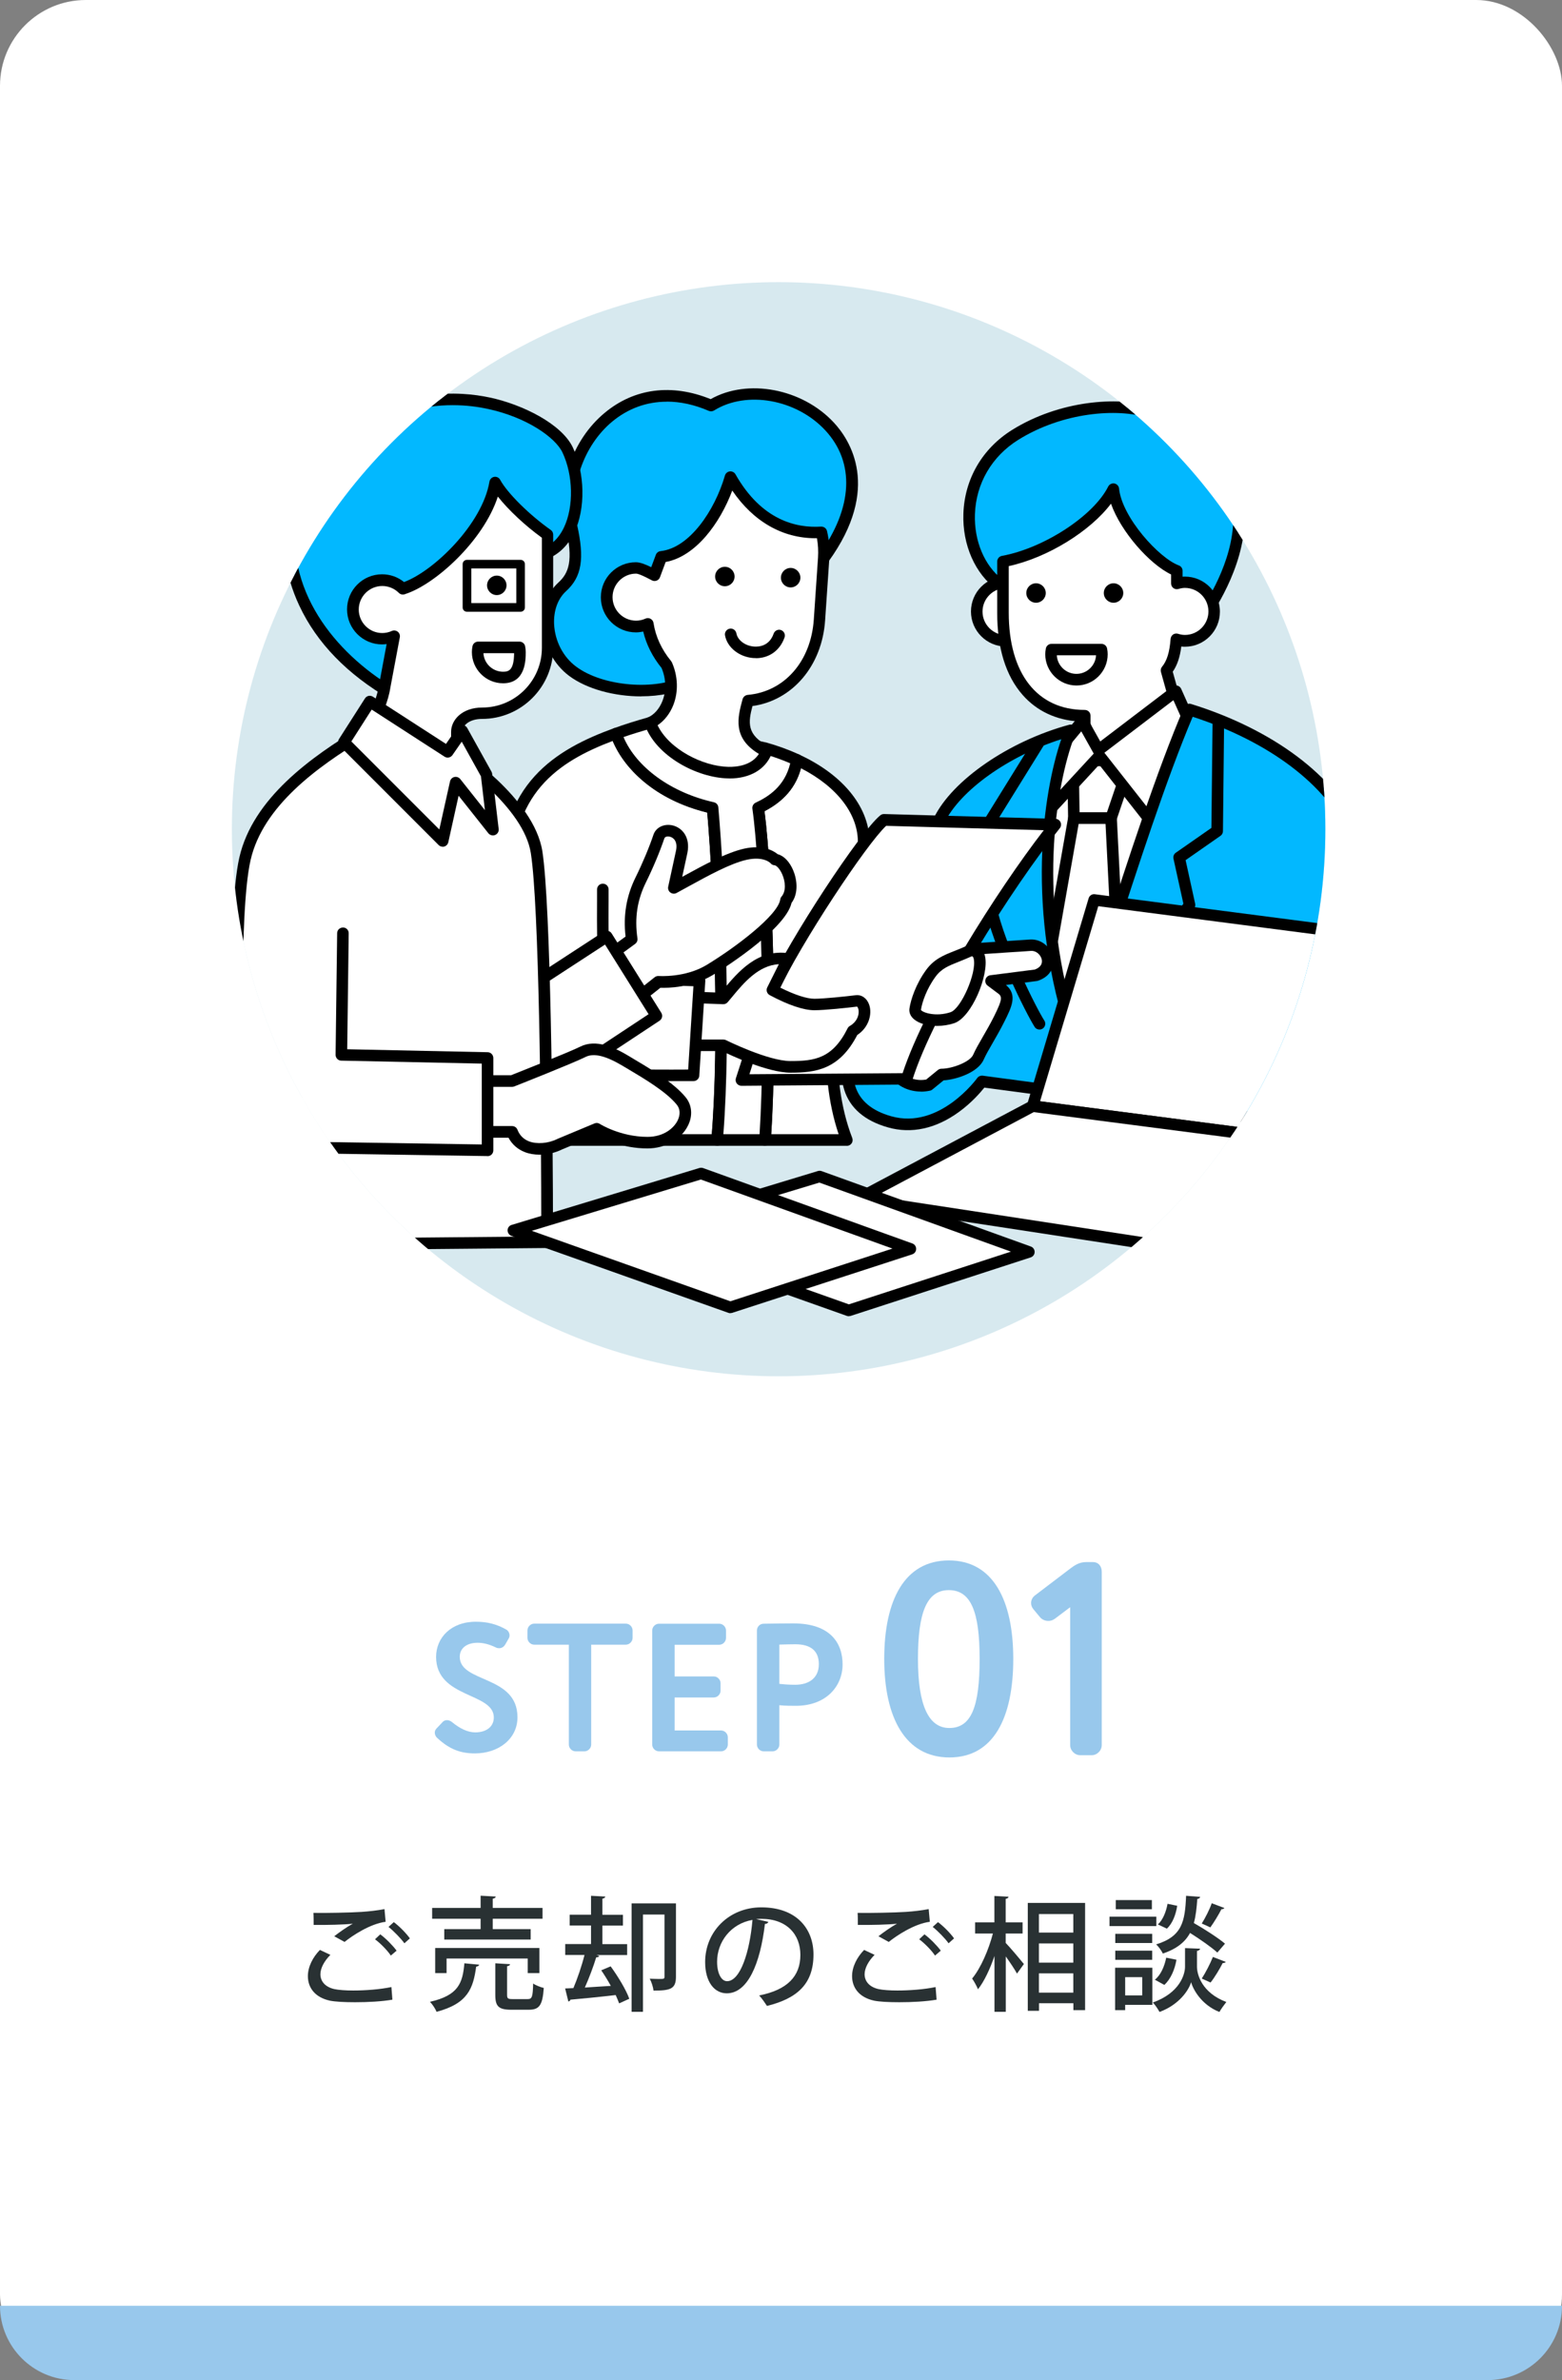 <?xml version="1.0" encoding="UTF-8"?><svg id="_レイヤー_2" xmlns="http://www.w3.org/2000/svg" xmlns:xlink="http://www.w3.org/1999/xlink" viewBox="0 0 189.44 288.49"><rect x="0" y="0" width="189.44" height="288.49" fill="#808080" stroke="none"/><defs><style>.cls-1{fill:#98c8ec;}.cls-2{fill:#293133;}.cls-3{fill:#02b8ff;}.cls-4{fill:#fff;}.cls-5{fill:#d7e9ef;}.cls-6{clip-path:url(#clippath);}</style><clipPath id="clippath"><circle class="cls-5" cx="94.43" cy="100.51" r="66.31"/></clipPath></defs><g id="_レイヤー_1-2"><rect class="cls-4" width="189.44" height="288.49" rx="10.41" ry="10.41"/><path class="cls-1" d="M189.44,279.48h0c0,4.98-4.04,9.01-9.01,9.01H9.01c-4.98,0-9.01-4.04-9.01-9.01h0"/><path class="cls-2" d="M47.58,242.38c-1.25.22-2.97.31-4.51.31-1.29,0-2.43-.06-3.06-.19-1.88-.41-2.67-1.64-2.67-2.97,0-1.15.61-2.31,1.46-3.18l1.27.6c-.76.76-1.21,1.62-1.21,2.35,0,.81.53,1.54,1.7,1.8.52.11,1.35.17,2.28.17,1.47,0,3.24-.13,4.63-.42l.12,1.53ZM40.53,234.7c.63-.5,1.58-1.16,2.26-1.53h0c-.93.12-3.3.17-4.75.15,0-.38,0-1.11-.03-1.46,1.42.03,4.51-.03,5.86-.12.89-.06,1.89-.17,2.76-.34l.14,1.54c-1.88.24-4.04,1.68-4.98,2.44l-1.26-.69ZM47.4,237.04c-.38-.6-1.3-1.53-1.92-1.98l.64-.6c.69.51,1.53,1.37,1.98,1.98l-.71.6ZM49.04,235.54c-.39-.55-1.28-1.47-1.92-1.98l.64-.58c.71.53,1.52,1.37,1.95,1.97l-.67.6Z"/><path class="cls-2" d="M58.11,238.14c-.01.12-.15.21-.36.24-.36,2.61-1,4.47-4.8,5.47-.15-.36-.51-.93-.81-1.21,3.45-.78,3.97-2.26,4.18-4.67l1.79.17ZM58.29,233.83v-1.26h-5.88v-1.31h5.88v-1.48l1.83.1c-.01.14-.1.21-.36.26v1.12h6.04v1.31h-6.04v1.26h4.6v1.26h-10.48v-1.26h4.41ZM65.42,239.16h-1.42v-1.77h-9.84v1.77h-1.38v-3.04h12.64v3.04ZM61.5,241.8c0,.45.11.51.69.51h1.8c.53,0,.63-.24.67-1.89.3.22.9.45,1.29.54-.15,2.11-.54,2.64-1.83,2.64h-2.11c-1.54,0-1.94-.41-1.94-1.79v-3.84l1.79.11c-.01.12-.11.21-.36.24v3.48Z"/><path class="cls-2" d="M72.69,237.07c-.04.12-.2.18-.38.18-.33,1.08-.87,2.52-1.38,3.66.99-.06,2.07-.14,3.15-.2-.36-.66-.77-1.32-1.16-1.89l1.14-.48c.88,1.21,1.88,2.85,2.26,3.93l-1.23.56c-.11-.3-.25-.63-.42-1.01-2.04.24-4.12.44-5.49.56-.03.13-.13.21-.25.22l-.39-1.58,1-.04c.48-1.12,1.02-2.71,1.35-4.02h-2.34v-1.32h3.13v-2.25h-2.59v-1.31h2.59v-2.29l1.73.09c-.02.14-.12.21-.35.26v1.95h2.49v1.31h-2.49v2.25h3v1.32h-3.7l.31.11ZM81.98,230.7v8.91c0,1.5-.72,1.67-2.72,1.67-.04-.41-.25-1.06-.46-1.44.41.01.79.03,1.08.03.63,0,.71,0,.71-.27v-7.54h-2.61v11.79h-1.38v-13.14h5.38Z"/><path class="cls-2" d="M93.18,232.96c-.04.13-.2.24-.41.24-.58,4.92-2.12,8.41-4.63,8.41-1.46,0-2.62-1.33-2.62-3.79,0-3.72,2.92-6.63,6.81-6.63,4.3,0,6.33,2.62,6.33,5.71,0,3.55-1.94,5.32-5.64,6.24-.23-.34-.57-.87-.95-1.27,3.43-.68,5-2.33,5-4.92,0-2.45-1.62-4.37-4.75-4.37-.21,0-.41.01-.62.03l1.49.34ZM91.26,232.71c-2.64.46-4.29,2.68-4.29,5.07,0,1.43.52,2.36,1.21,2.36,1.62,0,2.76-3.62,3.08-7.42Z"/><path class="cls-2" d="M113.58,242.38c-1.25.22-2.97.31-4.51.31-1.29,0-2.43-.06-3.06-.19-1.88-.41-2.67-1.64-2.67-2.97,0-1.15.61-2.31,1.46-3.18l1.27.6c-.76.76-1.21,1.62-1.21,2.35,0,.81.53,1.54,1.7,1.8.52.11,1.35.17,2.28.17,1.47,0,3.24-.13,4.63-.42l.12,1.53ZM106.53,234.7c.63-.5,1.58-1.16,2.26-1.53h0c-.93.12-3.3.17-4.75.15,0-.38,0-1.11-.03-1.46,1.42.03,4.51-.03,5.86-.12.89-.06,1.89-.17,2.76-.34l.14,1.54c-1.88.24-4.04,1.68-4.98,2.44l-1.26-.69ZM113.4,237.04c-.38-.6-1.3-1.53-1.92-1.98l.64-.6c.69.51,1.53,1.37,1.98,1.98l-.71.6ZM115.04,235.54c-.39-.55-1.28-1.47-1.92-1.98l.64-.58c.71.53,1.52,1.37,1.95,1.97l-.67.6Z"/><path class="cls-2" d="M121.97,234.34v1.16c.54.55,1.89,2.16,2.21,2.56l-.84,1.16c-.27-.51-.84-1.35-1.36-2.08v6.71h-1.37v-6.76c-.55,1.59-1.25,3.09-2,4.03-.15-.39-.48-.97-.71-1.3,1.04-1.25,2.01-3.5,2.52-5.46h-2.16v-1.35h2.34v-3.2l1.71.09c-.01.14-.11.21-.34.26v2.85h2.05v1.35h-2.05ZM124.64,230.65h6.96v13h-1.42v-.84h-4.17v.92h-1.36v-13.08ZM130.17,232h-4.17v2.25h4.17v-2.25ZM126,235.56v2.33h4.17v-2.33h-4.17ZM126,241.53h4.17v-2.34h-4.17v2.34Z"/><path class="cls-2" d="M140.24,232.32v1.14h-5.68v-1.14h5.68ZM139.76,238.51v4.5h-3.3v.64h-1.22v-5.14h4.52ZM139.74,234.4v1.11h-4.48v-1.11h4.48ZM135.26,237.55v-1.11h4.48v1.11h-4.48ZM139.7,230.31v1.11h-4.38v-1.11h4.38ZM138.53,239.65h-2.07v2.21h2.07v-2.21ZM145.55,236.19c-.01.14-.15.24-.38.29v1.91c0,.92.57,3.15,3.56,4.27-.26.33-.65.87-.84,1.21-2.14-.84-3.19-2.7-3.43-3.61-.27.93-1.41,2.71-3.83,3.61-.17-.31-.54-.87-.81-1.15,3.27-1.16,3.9-3.41,3.9-4.33v-2.26l1.83.07ZM142.68,237.55c-.2,1.16-.69,2.34-1.47,3.04l-1.15-.63c.71-.55,1.17-1.62,1.38-2.67l1.25.25ZM145.55,229.93c-.01.12-.13.21-.34.24-.08,1.09-.18,2.07-.42,2.92,1.32.75,2.94,1.8,3.78,2.5l-.93,1.08c-.72-.66-2.08-1.6-3.31-2.38-.58,1.08-1.58,1.92-3.3,2.5-.15-.33-.51-.84-.81-1.11,3.15-.97,3.5-2.76,3.63-5.89l1.71.13ZM140.43,233.26c.6-.54,1-1.54,1.17-2.5l1.17.24c-.15,1.02-.55,2.13-1.25,2.77l-1.09-.51ZM148.5,231.27c-.08.11-.21.15-.36.14-.34.66-.9,1.59-1.35,2.21-.01-.02-1.04-.47-1.04-.47.42-.67.96-1.72,1.21-2.46l1.53.58ZM148.67,237.79c-.06.1-.18.15-.38.15-.36.71-.97,1.73-1.47,2.36l-1.07-.48c.45-.69,1.04-1.83,1.35-2.62l1.56.6Z"/><path class="cls-1" d="M53.66,208.74c.18-.18.35-.24.55-.24.22,0,.44.09.62.24.99.82,1.94,1.24,2.81,1.24,1.28,0,2.25-.64,2.25-1.81,0-3.05-7-2.3-7-7.34,0-2.32,1.81-4.26,4.82-4.26,1.41,0,2.52.29,3.69.95.24.13.4.42.4.71,0,.13-.04.27-.11.38l-.42.73c-.18.29-.44.44-.73.44-.13,0-.27-.02-.4-.09-.82-.4-1.55-.57-2.21-.57-1.35,0-2.17.68-2.17,1.7,0,3.2,7,2.19,7,7.33,0,2.61-2.28,4.38-5.17,4.38-1.68,0-3.05-.46-4.57-1.88-.18-.16-.29-.4-.29-.64,0-.18.07-.35.2-.49l.73-.77Z"/><path class="cls-1" d="M69.81,212.28c-.44,0-.82-.38-.82-.82v-12.11h-4.2c-.44,0-.82-.38-.82-.82v-.91c0-.44.38-.82.82-.82h11.11c.44,0,.82.38.82.82v.91c0,.44-.38.82-.82.82h-4.2v12.11c0,.44-.38.82-.82.82h-1.08Z"/><path class="cls-1" d="M88.27,211.46c0,.44-.38.82-.82.82h-7.53c-.44,0-.82-.38-.82-.82v-13.83c0-.44.38-.82.82-.82h7.31c.44,0,.82.38.82.82v.91c0,.44-.38.82-.82.82h-5.41v3.84h4.75c.44,0,.82.38.82.82v.91c0,.44-.38.82-.82.82h-4.75v4h5.63c.44,0,.82.38.82.82v.91Z"/><path class="cls-1" d="M102.19,201.74c0,2.63-1.97,5.02-5.66,5.02-.46,0-1.35,0-2.01-.07v4.77c0,.44-.38.82-.82.82h-1.08c-.44,0-.82-.38-.82-.82v-13.83c0-.44.35-.82.82-.82,1.1-.02,2.74-.04,3.58-.04,4.55,0,5.99,2.43,5.99,4.97ZM94.52,204.1c.64.07,1.3.11,1.92.11,1.61,0,2.87-.77,2.87-2.5,0-1.61-.99-2.41-2.85-2.41-.55,0-1.22.02-1.94.04v4.75Z"/><path class="cls-1" d="M115.08,189.14c5.34,0,7.81,4.8,7.81,11.94s-2.4,11.94-7.74,11.94-7.91-4.8-7.91-11.94,2.47-11.94,7.84-11.94ZM115.14,209.45c2.67,0,3.67-2.6,3.67-8.37s-1.07-8.34-3.74-8.34-3.74,2.7-3.74,8.34,1.3,8.37,3.8,8.37Z"/><path class="cls-1" d="M127.88,196.24c-.23.17-.5.23-.73.23-.37,0-.73-.13-1-.43l-.83-1c-.17-.2-.27-.47-.27-.73,0-.37.17-.7.47-.93l4.3-3.27c.53-.4,1.1-.77,1.9-.77h.83c.67,0,1.07.5,1.07,1.17v21.01c0,.67-.57,1.23-1.23,1.23h-1.37c-.67,0-1.23-.57-1.23-1.23v-16.71l-1.9,1.43Z"/><circle class="cls-5" cx="94.43" cy="100.51" r="66.31"/><g class="cls-6"><polygon class="cls-4" points="127.61 89.8 134.75 86.58 146.08 87.56 131.67 127.86 127.61 127.86 124.11 98.89 127.61 89.8"/><polygon class="cls-4" points="134.75 99.17 130.24 99.17 130.13 92.18 137.13 92.18 134.75 99.17"/><path d="M134.75,99.87h-4.51c-.38,0-.69-.31-.7-.69l-.11-7c0-.19.07-.37.2-.5.13-.13.31-.21.5-.21h7c.23,0,.44.11.57.29.13.18.17.42.09.63l-2.38,7c-.1.28-.36.47-.66.47ZM130.93,98.47h3.32l1.9-5.6h-5.31l.09,5.6Z"/><polygon class="cls-4" points="134.75 99.17 130.24 99.17 125.23 127.58 136.29 129.68 134.75 99.17"/><path d="M136.29,130.38s-.09,0-.13-.01l-11.06-2.1c-.38-.07-.63-.43-.56-.81l5.01-28.41c.06-.33.35-.58.69-.58h4.51c.37,0,.68.29.7.66l1.54,30.51c.01.21-.08.42-.24.56-.13.11-.29.17-.46.17ZM126.04,127.03l9.5,1.8-1.46-28.96h-3.26l-4.79,27.15Z"/><path class="cls-3" d="M121.31,70.9c-5.04-3.64-5.6-13.58,1.82-18.19,7.42-4.62,18.05-4.34,19.87,0,4.62.56,11.34,7.98,4.06,20.29l-25.75-2.1Z"/><path d="M147.06,73.7s-.04,0-.06,0l-25.75-2.1c-.13-.01-.25-.06-.35-.13-2.63-1.9-4.19-5.42-4.06-9.2.14-4.21,2.3-7.91,5.91-10.16,5.72-3.56,12.83-4.11,16.9-2.82,1.84.59,3.15,1.54,3.81,2.77,2.49.46,4.92,2.47,6.27,5.21,2.93,5.95-.05,12.62-2.08,16.07-.13.21-.36.34-.6.34ZM121.57,70.22l25.11,2.05c1.88-3.29,4.36-9.21,1.81-14.36-1.39-2.81-3.8-4.29-5.57-4.5-.25-.03-.46-.19-.56-.42-.54-1.29-2-1.99-3.12-2.35-3.76-1.2-10.38-.67-15.74,2.67-3.21,2-5.13,5.29-5.26,9.02-.11,3.24,1.16,6.24,3.32,7.9Z"/><circle class="cls-4" cx="122.01" cy="74.12" r="3.55" transform="translate(11.19 164.12) rotate(-70.36)"/><path d="M122.01,78.37c-2.34,0-4.25-1.9-4.25-4.25s1.9-4.25,4.25-4.25,4.25,1.9,4.25,4.25-1.9,4.25-4.25,4.25ZM122.01,71.28c-1.57,0-2.85,1.28-2.85,2.85s1.28,2.85,2.85,2.85,2.85-1.28,2.85-2.85-1.28-2.85-2.85-2.85Z"/><path class="cls-4" d="M143.71,70.58c-.34,0-.67.06-.98.15v-1.55c-2.75-1.01-7.32-6.24-7.7-9.89-1.93,3.86-8.25,7.84-13.39,8.78v6.2c0,8.68,4.46,12.5,9.92,12.5v1.07l1.65,4.2,9.24-7.28-.98-3.5c.79-.96,1.08-2.28,1.19-3.77.33.1.68.18,1.05.18,1.96,0,3.55-1.59,3.55-3.55s-1.59-3.55-3.55-3.55Z"/><path d="M133.21,92.74c-.06,0-.12,0-.18-.02-.21-.06-.39-.21-.47-.42l-1.65-4.2c-.03-.08-.05-.17-.05-.26v-.39c-2.76-.16-5.11-1.26-6.83-3.21-2.05-2.33-3.09-5.68-3.09-9.97v-6.2c0-.34.24-.63.57-.69,5.09-.93,11.11-4.85,12.89-8.4.14-.28.45-.43.75-.38.31.06.54.31.57.62.36,3.5,4.85,8.43,7.24,9.31.28.1.46.36.46.66v.71c.09,0,.19-.01.28-.01,2.34,0,4.25,1.9,4.25,4.25s-1.9,4.25-4.25,4.25c-.14,0-.28,0-.43-.03-.17,1.31-.5,2.28-1.04,3.06l.89,3.17c.08.27-.02.56-.24.74l-9.24,7.28c-.12.1-.28.15-.43.15ZM132.26,87.71l1.26,3.2,8.13-6.41-.85-3.05c-.06-.22-.01-.46.13-.63.6-.73.92-1.77,1.04-3.38.02-.21.13-.41.3-.53.18-.12.4-.15.6-.09.32.1.58.14.84.14,1.57,0,2.85-1.28,2.85-2.85s-1.28-2.85-2.85-2.85c-.24,0-.49.04-.79.13-.21.06-.44.02-.61-.11-.18-.13-.28-.34-.28-.56v-1.09c-2.61-1.25-6.09-5.17-7.29-8.58-2.51,3.33-7.67,6.54-12.4,7.57v5.63c0,7.39,3.45,11.8,9.22,11.8.39,0,.7.31.7.7v.94Z"/><path d="M133.87,71.88c0,.65.53,1.18,1.18,1.18s1.18-.53,1.18-1.18-.53-1.18-1.18-1.18-1.18.53-1.18,1.18Z"/><path d="M124.47,71.88c0,.65.53,1.18,1.18,1.18s1.18-.53,1.18-1.18-.53-1.18-1.18-1.18-1.18.53-1.18,1.18Z"/><path class="cls-4" d="M127.53,78.74c-.03.19-.06.38-.06.57,0,1.7,1.38,3.08,3.08,3.08s3.08-1.38,3.08-3.08c0-.2-.02-.39-.06-.57h-6.05Z"/><path d="M130.55,83.09c-2.08,0-3.78-1.7-3.78-3.78,0-.22.02-.45.07-.7.06-.33.35-.57.69-.57h6.05c.34,0,.63.24.69.57.05.25.07.48.07.7,0,2.08-1.7,3.78-3.78,3.78ZM128.17,79.43c.07,1.25,1.11,2.25,2.38,2.25s2.31-1,2.38-2.25h-4.75Z"/><polygon class="cls-4" points="131.25 87.42 129.15 89.94 126.63 98.89 133.35 91.62 139.51 99.45 144.96 89.1 142.59 83.78 133.21 90.92 131.25 87.42"/><path d="M139.51,100.15c-.21,0-.42-.1-.55-.27l-5.65-7.19-6.16,6.67c-.22.24-.57.29-.86.14-.28-.16-.42-.49-.33-.8l2.52-8.96c.03-.09.07-.18.14-.26l2.1-2.52c.15-.18.37-.27.6-.25.23.02.43.15.55.36l1.57,2.8,8.74-6.65c.17-.13.39-.17.6-.12.21.05.38.2.47.39l2.38,5.32c.09.2.08.42-.02.61l-5.46,10.36c-.11.21-.32.35-.56.37-.02,0-.04,0-.06,0ZM133.94,91.24l5.45,6.93,4.8-9.1-1.88-4.2-8.37,6.37ZM129.78,90.27l-1.69,6.01,4.56-4.94s-.04-.05-.05-.08l-1.46-2.61-1.35,1.62Z"/><path class="cls-3" d="M129.85,88.54c-6.72,1.82-13.72,6.3-15.95,10.92-3.93,8.11-7.7,21.83-7.7,21.83-2.52,3.08-7.02,12.24,1.68,14.69,6.44,1.82,11.2-4.9,11.2-4.9l39.89,5.32c6.72,2.66,9.72,2.26,13.86.42,5.04-2.24,4.06-13.72-.7-18.05l-7.98-17.91c-2.52-5.88-9.52-11.62-19.87-14.83-4.76,11.06-10.08,29.11-13.86,40.03-5.46-15.95-3.22-31.07-.56-37.51Z"/><path d="M166.87,138.99c-2.19,0-4.69-.57-8.09-1.91l-39.4-5.25c-.47.59-1.54,1.83-3.08,2.95-2.79,2.03-5.77,2.68-8.61,1.87-2.82-.8-4.6-2.33-5.3-4.55-1.19-3.79,1.21-8.69,3.17-11.15.41-1.48,4-14.18,7.7-21.81,2.21-4.57,9.11-9.31,16.4-11.29.26-.07.53.01.71.21.18.2.22.48.12.73-2.19,5.31-4.88,19.22-.07,35.02,1-2.96,2.09-6.33,3.23-9.86,3.13-9.65,6.67-20.59,9.96-28.23.14-.33.51-.5.85-.39,9.96,3.09,17.55,8.79,20.31,15.23l7.92,17.77c3.36,3.17,4.67,9.33,3.99,13.51-.45,2.78-1.72,4.77-3.59,5.6-2.14.95-4.02,1.53-6.22,1.53ZM119.07,130.38s.06,0,.09,0l39.89,5.32c.06,0,.11.02.17.04,6.46,2.56,9.33,2.2,13.31.43,1.42-.63,2.4-2.24,2.77-4.54.71-4.41-.89-9.83-3.66-12.35-.07-.07-.13-.14-.17-.23l-7.98-17.91c-2.55-5.95-9.57-11.25-18.84-14.26-3.19,7.55-6.63,18.14-9.66,27.52-1.41,4.35-2.74,8.46-3.92,11.87-.1.28-.36.47-.66.47h0c-.3,0-.56-.19-.66-.47-5.41-15.82-3.27-30.15-1.04-36.67-6.42,2.05-12.26,6.19-14.18,10.15-3.86,7.96-7.61,21.58-7.65,21.71-.03.09-.07.18-.13.26-1.72,2.1-4.05,6.66-3.01,9.96.55,1.74,2.01,2.96,4.34,3.62,5.88,1.66,10.39-4.57,10.44-4.63.13-.19.35-.29.57-.29Z"/><path d="M126.07,124.79c-.23,0-.46-.11-.59-.32-1.04-1.64-4.99-9.46-6.11-14.79-.03-.16-.01-.33.07-.47l2.34-4.41-2.6-4.42c-.13-.22-.13-.5,0-.72l6.16-9.94c.2-.33.63-.43.96-.23.33.2.43.64.23.96l-5.94,9.58,2.58,4.39c.12.21.13.47.02.68l-2.4,4.53c1.15,5.15,4.87,12.51,5.87,14.08.21.33.11.76-.21.97-.12.07-.25.11-.37.11Z"/><path d="M134.75,124.79c-.13,0-.27-.04-.38-.12-.32-.21-.41-.65-.2-.97l9.35-14.17-1.2-5.45c-.06-.28.05-.56.28-.72l4.32-3.01.14-12.79c0-.39.31-.7.71-.69.39,0,.7.32.69.71l-.14,13.16c0,.23-.11.44-.3.57l-4.23,2.95,1.16,5.28c.04.18,0,.38-.1.54l-9.52,14.42c-.13.2-.36.31-.58.31Z"/><path class="cls-4" d="M109.84,124.23l3.36-7.28c1.26-1.82,2.38-1.68,3.78-1.82s6.02-.42,7.98-.56,3.22,2.8.7,3.64l-5.46.7,1.12.84c1.26.84.84,1.82-.14,3.78s-1.96,3.36-2.52,4.62c-.56,1.26-3.08,2.1-4.48,2.1l-1.54,1.26c-3.08.7-5.88-2.1-4.34-5.18l1.54-2.1Z"/><path d="M111.69,132.31c-1.43,0-2.79-.62-3.65-1.72-1.01-1.29-1.15-3-.36-4.57.02-.04.04-.07.06-.1l1.5-2.04,3.33-7.21s.04-.07.06-.11c1.3-1.88,2.58-1.98,3.82-2.08.15-.01.31-.02.47-.04.95-.1,3.33-.25,5.42-.39,1.01-.07,1.93-.13,2.57-.17,1.46-.1,2.58,1.03,2.81,2.18.19.95-.18,2.26-1.84,2.82-.04.01-.09.02-.13.03l-3.75.48c1.44,1.19.68,2.71-.2,4.46-.49.98-.98,1.82-1.41,2.57-.44.76-.82,1.42-1.09,2.02-.7,1.58-3.35,2.42-4.86,2.51l-1.36,1.11c-.08.07-.18.12-.29.14-.37.08-.74.12-1.1.12ZM108.9,126.69c-.52,1.08-.43,2.18.24,3.03.72.92,1.96,1.35,3.19,1.13l1.41-1.15c.12-.1.28-.16.44-.16,1.32,0,3.46-.83,3.84-1.68.3-.68.7-1.36,1.16-2.16.42-.73.9-1.55,1.37-2.49,1.07-2.15,1.03-2.45.38-2.88-.01,0-.02-.01-.03-.02l-1.12-.84c-.23-.17-.33-.46-.26-.74.07-.28.3-.48.59-.52l5.39-.69c.65-.24.95-.66.85-1.2-.11-.55-.65-1.11-1.34-1.06-.64.05-1.57.11-2.58.17-2.08.14-4.45.29-5.38.38-.17.02-.33.03-.49.04-1.1.09-1.84.14-2.74,1.43l-3.33,7.22s-.04.08-.07.12l-1.5,2.05ZM109.84,124.23h0,0Z"/><polygon class="cls-4" points="161.85 138.82 125.24 134.07 132.7 109.07 169.31 113.82 161.85 138.82"/><path d="M161.85,139.52s-.06,0-.09,0l-36.61-4.75c-.2-.03-.39-.14-.5-.31-.11-.17-.14-.38-.08-.58l7.46-25c.1-.33.42-.54.76-.49l36.61,4.75c.2.03.39.14.5.31.11.17.14.38.08.58l-7.46,25c-.09.3-.36.5-.67.5ZM126.14,133.48l35.21,4.57,7.06-23.64-35.21-4.57-7.06,23.64Z"/><polygon class="cls-4" points="125.24 134.07 161.85 138.82 146.08 151.8 103.96 145.36 125.24 134.07"/><path d="M146.08,152.5s-.07,0-.11,0l-42.13-6.44c-.3-.05-.53-.28-.58-.57-.05-.3.1-.59.36-.74l21.28-11.29c.13-.07.27-.09.42-.08l36.61,4.75c.28.04.51.23.58.5s-.01.56-.23.73l-15.77,12.98c-.13.1-.28.16-.44.16ZM106.15,144.99l39.73,6.07,14.28-11.75-34.79-4.51-19.21,10.19Z"/><path class="cls-4" d="M165.12,128.28l-4.9.98c-1.68.56-1.96,1.96-1.68,3.22-1.54.56-1.68,1.68-1.4,2.94.28,1.26,3.36,2.1,5.32,3.5,1.96,1.4,4.34-.28,5.32-.7.98-.42,3.22-1.82,3.92-4.34.7-2.52,0-5.46-1.4-6.58-1.4-1.12-4.2-1.54-4.2-1.54l-.98,2.52Z"/><path d="M164.18,140.17c-.7,0-1.43-.18-2.13-.68-.7-.5-1.57-.93-2.42-1.35-1.57-.78-2.93-1.46-3.18-2.56-.37-1.67.07-2.85,1.31-3.51-.17-1.66.64-2.93,2.23-3.46.03,0,.06-.02.08-.02l4.52-.9.84-2.16c.12-.3.43-.49.76-.44.12.02,3,.46,4.53,1.68,1.65,1.32,2.39,4.6,1.64,7.31-.9,3.25-3.97,4.65-4.32,4.79-.14.06-.32.15-.52.26-.79.41-2.03,1.05-3.36,1.05ZM160.4,129.94c-1.05.37-1.45,1.17-1.18,2.39.08.34-.11.69-.44.81-.98.36-1.23.91-.96,2.13.1.45,1.45,1.12,2.43,1.61.89.44,1.82.9,2.61,1.47,1.3.93,2.94.08,4.03-.48.23-.12.43-.22.61-.3,1.03-.44,2.93-1.76,3.52-3.88.66-2.37-.08-4.98-1.16-5.84-.83-.67-2.38-1.1-3.32-1.29l-.77,1.98c-.09.22-.28.39-.52.43l-4.85.97ZM165.12,128.28h0,0Z"/><path class="cls-4" d="M104.45,119.58c0-4.65.15-12.79.29-17.29.12-3.71-2.53-7.62-8.1-10.18-.55,3.32-2.68,4.88-4.69,5.82,1.08,7.59,1.65,28.7.83,40.26h9.93c-1.6-4.07-1.89-8.72-1.74-10.32,0,0,3.49-3.63,3.49-8.28Z"/><path d="M102.71,138.88h-9.93c-.19,0-.38-.08-.51-.22-.13-.14-.2-.33-.19-.53.82-11.57.22-32.75-.82-40.11-.04-.3.12-.6.4-.73,1.59-.74,3.77-2.1,4.3-5.3.04-.22.17-.4.36-.5.19-.1.42-.11.62-.02,5.46,2.51,8.64,6.57,8.51,10.84-.14,4.25-.29,12.39-.29,17.27,0,4.31-2.77,7.74-3.51,8.58-.09,1.65.21,5.93,1.71,9.77.08.22.06.46-.07.65-.13.19-.35.31-.58.31ZM93.53,137.48h8.18c-1.36-4.01-1.57-8.25-1.44-9.68.01-.16.08-.31.19-.42.03-.03,3.29-3.5,3.29-7.8,0-4.89.15-13.05.29-17.32.11-3.49-2.45-6.86-6.9-9.14-.61,2.28-2.07,3.99-4.42,5.21,1.01,7.8,1.56,27.43.82,39.15Z"/><path class="cls-4" d="M86.43,97.92c-6.31-1.42-10.44-5.23-11.71-9.01-8,2.9-13.61,7.4-13.24,18.02.44,12.35-.58,19.91,4.65,22.53.15,3.92-.58,6.69-1.16,8.72h22.01c1.01-11.64.3-30.84-.54-40.26Z"/><path d="M86.97,138.88h-22.01c-.22,0-.43-.1-.56-.28-.13-.18-.17-.4-.11-.61.6-2.1,1.23-4.62,1.15-8.1-4.31-2.46-4.39-8.2-4.52-16.77-.03-1.94-.06-3.96-.14-6.16-.42-11.95,6.69-16.16,13.7-18.7.18-.06.37-.05.54.03.17.08.3.23.36.41,1.33,3.96,5.73,7.32,11.2,8.55.3.07.52.32.54.62.83,9.25,1.57,28.47.54,40.38-.03.36-.33.64-.7.64ZM65.89,137.48h20.44c.93-11.65.24-29.79-.55-38.99-6.45-1.59-10.08-5.38-11.47-8.68-6.61,2.5-12.51,6.42-12.13,17.1.08,2.22.11,4.33.14,6.19.13,8.59.21,13.78,4.13,15.74.23.11.38.34.39.6.13,3.41-.38,5.94-.94,8.05Z"/><path class="cls-4" d="M91.95,97.92c2.01-.94,4.14-2.5,4.69-5.82-1.19-.55-2.5-1.04-3.96-1.45l-13.81-3.05c-1.47.41-2.85.84-4.15,1.31,1.27,3.78,5.4,7.59,11.71,9.01.84,9.42,1.55,28.62.54,40.26h5.81c.82-11.55.25-32.67-.83-40.26Z"/><path d="M92.78,138.88h-5.81c-.2,0-.38-.08-.52-.23-.13-.14-.2-.34-.18-.53,1-11.61.31-30.26-.5-39.63-6.89-1.7-10.57-5.92-11.72-9.35-.12-.36.07-.75.43-.88,1.26-.46,2.64-.89,4.2-1.33.11-.03.23-.03.34,0l13.81,3.05s.03,0,.04,0c1.43.4,2.8.9,4.07,1.48.29.13.45.44.4.75-.45,2.74-1.96,4.74-4.62,6.11,1.03,7.97,1.59,28.29.76,39.9-.03.37-.33.65-.7.65ZM87.73,137.48h4.39c.75-11.7.16-32.24-.87-39.46-.04-.3.12-.6.4-.73,1.5-.7,3.52-1.95,4.19-4.77-1.05-.45-2.17-.85-3.34-1.18l-13.62-3.01c-1.19.33-2.27.67-3.26,1.01,1.57,3.68,5.78,6.74,10.96,7.9.3.07.52.32.54.62.81,9.05,1.54,27.67.61,39.62Z"/><path class="cls-3" d="M86.24,49.17c8.12-5.04,24.11,4.09,13.67,18.49l-16.46,14.82c-3.78,2.1-10.64,1.4-14-1.12-3.36-2.52-3.93-7.79-1.26-10.22,1.54-1.4,2.09-3.14,1.12-7.42-1.96-8.68,5.88-19.31,16.93-14.55Z"/><path d="M77.76,84.41c-3.2,0-6.57-.87-8.74-2.49-1.9-1.42-3.1-3.74-3.21-6.2-.1-2.05.6-3.91,1.9-5.1,1.28-1.16,1.84-2.64.91-6.75-1.13-4.99.77-10.56,4.73-13.84,3.59-2.98,8.13-3.56,12.84-1.65,4.47-2.53,11.08-1.3,14.93,2.83,1.96,2.1,5.81,7.96-.64,16.85-.03.04-.06.08-.1.11l-16.46,14.82s-.08.07-.13.09c-1.61.89-3.77,1.32-6.02,1.32ZM80.87,48.69c-2.43,0-4.69.81-6.63,2.42-3.5,2.91-5.25,8.03-4.26,12.46.94,4.16.58,6.35-1.33,8.09-1,.91-1.52,2.36-1.45,3.99.1,2.05,1.09,3.97,2.66,5.14,3.23,2.43,9.73,2.96,13.17,1.1l16.35-14.71c4.07-5.65,4.33-11.12.71-15.02-3.5-3.77-9.55-4.85-13.48-2.41-.19.12-.44.14-.65.05-1.74-.75-3.45-1.12-5.09-1.12Z"/><path class="cls-4" d="M99.64,64.53c.24,1,.33,2.05.26,3.12l-.51,7.49c-.35,5.22-3.74,9.37-8.66,9.8-.58,2.15-1.25,4.41,2.23,6.15-2.03,5.09-12.21,1.89-14.1-3.49,2.03-.87,3.32-4,1.98-7.01-1.19-1.44-2.01-3.14-2.29-4.95-.44.19-.92.3-1.43.3-1.96,0-3.55-1.59-3.55-3.55s1.59-3.55,3.55-3.55c.6,0,1.74.62,2.24.89l.84-2.24c3.92-.42,7.14-5.32,8.4-9.66,2.94,5.18,7.08,6.94,11.03,6.69Z"/><path d="M88.49,94.35c-.06,0-.12,0-.19,0-3.8-.08-8.76-2.72-10.1-6.51-.12-.35.05-.73.38-.88.75-.32,1.39-1.05,1.76-1.99.49-1.24.45-2.7-.11-4.01-1.09-1.34-1.85-2.85-2.22-4.41-.29.06-.59.1-.89.1-2.34,0-4.25-1.9-4.25-4.25s1.9-4.25,4.25-4.25c.52,0,1.2.27,1.86.6l.56-1.5c.09-.25.32-.42.58-.45,3.48-.37,6.56-4.89,7.8-9.16.08-.27.31-.47.59-.5.28-.03.55.1.69.35,3.17,5.59,7.39,6.53,10.37,6.34.34-.02.65.2.73.54.26,1.09.35,2.21.28,3.33l-.51,7.49c-.37,5.52-3.97,9.72-8.81,10.39-.51,1.95-.76,3.51,1.99,4.89.33.16.47.55.34.89-.76,1.91-2.63,3-5.13,3ZM79.76,87.92c1.4,2.91,5.5,4.97,8.58,5.03,1.04.02,2.8-.17,3.7-1.57-3.24-1.93-2.56-4.46-2.01-6.52l.03-.11c.08-.28.32-.49.62-.52,4.45-.39,7.68-4.06,8.02-9.15l.51-7.49c.05-.79.01-1.58-.13-2.35-.06,0-.11,0-.17,0-4.01,0-7.54-2.02-10.1-5.78-1.5,3.99-4.44,7.99-8.08,8.66l-.69,1.85c-.07.19-.22.34-.41.41-.19.07-.4.06-.58-.04l-.07-.04c-.96-.51-1.58-.77-1.84-.77-1.57,0-2.85,1.28-2.85,2.85s1.28,2.85,2.85,2.85c.39,0,.78-.08,1.15-.25.2-.09.43-.08.62.03.19.11.32.29.35.51.25,1.63.98,3.22,2.13,4.61.04.05.07.1.1.16.74,1.67.8,3.56.17,5.17-.41,1.04-1.09,1.9-1.9,2.44Z"/><path d="M94.71,70.02c0,.65.53,1.18,1.18,1.18s1.18-.53,1.18-1.18-.53-1.18-1.18-1.18-1.18.53-1.18,1.18Z"/><path d="M86.73,69.88c0,.65.53,1.18,1.18,1.18s1.18-.53,1.18-1.18-.53-1.18-1.18-1.18-1.18.53-1.18,1.18Z"/><path d="M91.68,79.77c-.11,0-.23,0-.34-.01-1.72-.14-3.15-1.3-3.41-2.75-.07-.38.19-.74.57-.81.38-.07.74.19.81.57.15.83,1.07,1.52,2.14,1.6.54.04,1.84-.02,2.38-1.57.13-.36.53-.56.89-.43.36.13.56.53.43.89-.55,1.58-1.86,2.52-3.48,2.52Z"/><path class="cls-4" d="M93.7,120.01c2.76-5.96,11.19-18.75,13.52-20.64l20.78.58c-5.96,7.41-15.41,22.38-18.02,30.81l-20.06.15c1.31-3.92,1.89-6.39,3.78-10.9Z"/><path d="M89.92,131.61c-.22,0-.43-.11-.57-.29-.13-.18-.17-.42-.1-.63.37-1.12.69-2.13.99-3.1.74-2.37,1.45-4.61,2.8-7.85,0,0,0-.02.01-.02,2.78-5.99,11.23-18.87,13.71-20.89.13-.11.29-.16.46-.16l20.78.58c.27,0,.5.16.62.41.11.24.08.52-.09.73-5.72,7.11-15.29,22.19-17.9,30.58-.09.29-.36.49-.66.49l-20.06.15h0ZM94.34,120.3c-1.33,3.17-1.99,5.28-2.75,7.71-.22.7-.45,1.42-.7,2.2l18.58-.13c2.8-8.49,11.49-22.17,17.12-29.45l-19.12-.53c-2.4,2.24-10.34,14.21-13.13,20.21Z"/><path class="cls-4" d="M83.81,120.89l3.92.15c1.74-2.03,4.07-5.38,7.85-4.8l-1.89,3.78c2.18,1.16,3.92,1.74,5.09,1.74s3.92-.29,5.09-.44c1.16-.15,1.6,2.47-.44,3.63-2.03,4.07-4.65,4.36-7.56,4.36s-8.14-2.62-8.14-2.62h-4.51l.58-5.81Z"/><path d="M95.88,130.02c-2.79,0-7.4-2.17-8.3-2.62h-4.34c-.2,0-.39-.08-.52-.23-.13-.15-.2-.34-.18-.54l.58-5.81c.04-.37.35-.64.72-.63l3.58.13c.1-.12.2-.24.3-.36,1.76-2.11,4.16-5,7.97-4.41.22.03.41.17.52.37.1.2.1.43,0,.63l-1.58,3.16c1.74.87,3.2,1.35,4.15,1.35,1.1,0,3.8-.28,5-.43.72-.09,1.37.37,1.64,1.17.37,1.1-.03,2.72-1.45,3.65-2.18,4.21-5.07,4.57-8.09,4.57ZM84,126h3.73c.11,0,.22.03.31.07.05.03,5.12,2.54,7.83,2.54,2.9,0,5.09-.28,6.93-3.97.06-.12.16-.23.28-.29.81-.47,1.08-1.21,1.06-1.76-.01-.37-.15-.56-.2-.58-1.1.14-3.94.44-5.17.44-1.3,0-3.18-.63-5.42-1.83-.33-.18-.47-.59-.3-.93l1.41-2.82c-2.48.14-4.24,2.24-5.68,3.98-.18.22-.36.43-.53.63-.14.16-.34.25-.56.24l-3.27-.12-.44,4.39Z"/><path class="cls-4" d="M117.68,115.22c-2.18,1.02-3.63,1.16-4.8,2.76-1.16,1.6-1.74,3.34-1.89,4.36-.15,1.02,2.33,1.74,4.51,1.02s4.94-8.43,2.18-8.14Z"/><path d="M113.65,124.35c-1.12,0-2.16-.27-2.78-.79-.44-.36-.64-.83-.57-1.32.16-1.09.78-2.97,2.02-4.67.97-1.33,2.13-1.79,3.48-2.32.5-.2,1.01-.4,1.59-.67.07-.03.15-.05.22-.06.95-.1,1.64.43,1.86,1.42.49,2.25-1.63,7.37-3.74,8.08-.66.22-1.38.33-2.07.33ZM111.69,122.41c.2.33,1.82.87,3.59.28,1.29-.43,3.18-4.77,2.82-6.45-.06-.27-.13-.33-.24-.33-.57.26-1.09.46-1.55.65-1.28.51-2.13.84-2.86,1.84-1.08,1.48-1.62,3.08-1.76,4.02Z"/><path class="cls-4" d="M73.54,117.83c-.58-.73-.44-7.41-.44-10.03l-6.98,21.65c5.23,1.02,14.92.87,17.97.87l.73-11.48s-10.71-.29-11.29-1.02Z"/><path d="M81.15,131.04c-4.33,0-11.03-.09-15.15-.89-.38-.07-.63-.44-.55-.82.07-.38.44-.63.82-.55,4.67.91,13.17.88,16.8.86.13,0,.26,0,.39,0l.64-10.1c-10.33-.31-10.88-1-11.09-1.26-.5-.63-.64-2.67-.6-9.09,0-.53,0-1,0-1.38s.31-.7.7-.7.7.31.7.7,0,.86,0,1.39c-.01,2.16-.05,7.11.28,8.14,1.01.35,6.16.69,10.77.81.19,0,.37.09.5.23.13.14.19.33.18.52l-.73,11.48c-.02.37-.33.66-.7.66-.29,0-.64,0-1.04,0-.56,0-1.21,0-1.92,0ZM74.12,117.44h0,0Z"/><path class="cls-4" d="M73.43,116.15l3.18-2.32c-.43-2.96.13-5.25,1.1-7.2.96-1.95,1.74-3.89,2.2-5.23.45-1.35,3.3-.83,2.77,1.83l-.95,4.38c2.51-1.33,6.08-3.49,8.65-4.07,2.57-.58,3.61.64,3.61.64,1.32.08,2.71,3.34,1.34,4.95-.36,2.46-6.38,6.7-9.24,8.43-2.85,1.73-6.25,1.44-6.25,1.44l-3.69,2.92-2.72-5.77Z"/><path d="M76.15,122.62c-.05,0-.11,0-.16-.02-.21-.05-.38-.19-.47-.38l-2.72-5.77c-.14-.3-.05-.67.22-.86l2.85-2.07c-.3-2.57.1-4.93,1.22-7.19.84-1.7,1.65-3.63,2.16-5.15.31-.92,1.33-1.39,2.38-1.12,1.13.3,2.11,1.44,1.74,3.31l-.63,2.91c.09-.05.17-.09.26-.14,2.38-1.3,5.07-2.78,7.23-3.27,2.31-.52,3.61.27,4.09.67.73.18,1.42.88,1.87,1.93.47,1.1.69,2.78-.19,3.97-.79,3.4-9.17,8.51-9.53,8.73-2.56,1.55-5.47,1.59-6.38,1.56l-3.49,2.76c-.12.1-.28.15-.43.15ZM74.31,116.37l2.09,4.45,3-2.37c.14-.11.31-.16.49-.15.03,0,3.21.24,5.83-1.35,3.53-2.14,8.63-6.01,8.91-7.93.02-.13.07-.25.16-.35.57-.67.46-1.82.09-2.67-.32-.75-.75-1.11-.94-1.12-.19-.01-.37-.1-.49-.25-.02-.03-.84-.88-2.92-.41-1.97.45-4.68,1.94-6.87,3.14-.57.31-1.11.61-1.61.88-.24.13-.53.1-.75-.06-.22-.16-.32-.44-.26-.71l.95-4.38c.21-1.03-.24-1.54-.73-1.67-.28-.07-.61-.03-.69.21-.53,1.57-1.36,3.56-2.23,5.32-1.06,2.15-1.39,4.31-1.03,6.79.04.26-.07.51-.28.67l-2.71,1.98Z"/><polygon class="cls-4" points="60.79 121.85 73.59 113.51 79.62 123.13 63.45 133.81 60.79 121.85"/><path d="M63.45,134.51c-.09,0-.18-.02-.26-.05-.21-.09-.37-.27-.42-.5l-2.66-11.95c-.06-.28.06-.58.3-.74l12.8-8.34c.16-.1.35-.14.53-.1.18.04.34.15.44.31l6.02,9.62c.2.32.11.75-.21.96l-16.17,10.68c-.12.08-.25.12-.39.12ZM61.58,122.18l2.33,10.49,14.75-9.74-5.28-8.44-11.8,7.69Z"/><path class="cls-4" d="M44.06,88.77c-5.9,3.54-12.77,8.45-14.34,15.33-1.57,6.88-.79,28.69-.79,28.69,0,3.34,3.14,5.69,6.29,6.28l-.79,11.8,31.93-.29c0-15.33-.29-40.97-1.28-47.26-.98-6.29-10.22-12.18-10.22-12.18l-10.81-2.36Z"/><path d="M34.43,151.56c-.19,0-.38-.08-.51-.22-.13-.14-.2-.33-.19-.53l.75-11.2c-3.2-.82-6.25-3.32-6.25-6.83-.03-.87-.77-21.96.8-28.85,1.64-7.16,8.7-12.19,14.67-15.77.15-.09.33-.12.51-.08l10.81,2.36c.08.02.16.05.23.09.39.25,9.51,6.14,10.53,12.67,1.01,6.49,1.29,32.83,1.29,47.37,0,.38-.31.7-.69.7l-31.93.29h0ZM44.18,89.51c-5.68,3.43-12.29,8.19-13.79,14.74-1.53,6.71-.78,28.29-.77,28.51,0,2.99,2.88,5.08,5.72,5.61.35.07.59.38.57.73l-.74,11.05,30.48-.28c0-14.63-.28-40.15-1.27-46.46-.87-5.56-8.81-10.98-9.8-11.64l-10.41-2.27Z"/><path class="cls-3" d="M65.43,67.31c4.84-1.15,5.46-8.49,3.41-12.78-2.05-4.29-15.86-10.64-26.87-1.31-7.38,1.15-12.88,20.15,5.71,30.93l17.76-16.84Z"/><path d="M47.67,84.85c-.12,0-.24-.03-.35-.09-5.19-3.01-8.9-6.82-11.02-11.35-1.76-3.73-2.33-7.9-1.61-11.74.91-4.84,3.69-8.47,6.97-9.1,6.79-5.66,14.04-5.18,17.77-4.38,3.96.85,8.68,3.19,10.04,6.04,1.48,3.1,1.56,7.43.19,10.3-.85,1.78-2.19,2.95-3.88,3.42l-17.63,16.71c-.13.13-.31.19-.48.19ZM54.9,49.11c-3.57,0-8.14.96-12.49,4.65-.1.08-.22.14-.34.16-2.73.43-5.21,3.72-6.01,8.01-1.79,9.55,4.69,17.23,11.51,21.35l17.38-16.47c.09-.08.2-.14.32-.17,1.37-.33,2.43-1.24,3.13-2.71,1.2-2.52,1.12-6.35-.19-9.1-.86-1.8-4.33-4.26-9.07-5.27-1.11-.24-2.57-.45-4.23-.45Z"/><path class="cls-4" d="M60.07,58.5c-.93,5.6-7.46,11.72-11.2,12.84v.02c-.65-.65-1.54-1.05-2.52-1.05-1.96,0-3.55,1.59-3.55,3.55s1.59,3.55,3.55,3.55c.51,0,1-.11,1.44-.31l-1.14,6.06c-.35,2.3-1.7,4.6-1.7,4.6l8.58,6.16,1.87-1.31v-3.92c0-1.12,1.12-2.24,3.08-2.24,4.36,0,7.93-3.57,7.93-7.93v-13.71c-2.7-1.88-5.44-4.65-6.34-6.31Z"/><path d="M53.54,94.61c-.14,0-.29-.04-.41-.13l-8.58-6.16c-.29-.21-.38-.61-.2-.92.01-.02,1.29-2.22,1.61-4.35l.93-4.98c-.18.02-.36.04-.55.04-2.34,0-4.25-1.9-4.25-4.25s1.9-4.25,4.25-4.25c.98,0,1.91.33,2.66.94,3.64-1.34,9.51-7.06,10.36-12.17.05-.29.28-.53.57-.58.29-.05.59.09.73.36.88,1.62,3.58,4.28,6.13,6.07.19.13.3.35.3.57v13.71c0,4.76-3.87,8.63-8.63,8.63-1.54,0-2.38.79-2.38,1.54v3.92c0,.23-.11.44-.3.57l-1.87,1.31c-.12.08-.26.13-.4.13ZM45.87,87.55l7.68,5.51,1.16-.81v-3.55c0-1.42,1.32-2.94,3.78-2.94,3.99,0,7.23-3.25,7.23-7.23v-13.35c-2.04-1.47-4.08-3.39-5.34-4.99-1.75,5.38-7.61,10.65-11.19,11.8-.03.02-.07.03-.11.04-.25.08-.52.02-.7-.16-.54-.54-1.26-.84-2.02-.84-1.57,0-2.85,1.28-2.85,2.85s1.28,2.85,2.85,2.85c.39,0,.78-.08,1.16-.25.24-.11.51-.07.72.09.2.16.3.42.25.68l-1.14,6.06c-.26,1.72-1.04,3.41-1.48,4.27Z"/><path d="M59.07,70.95c0,.65.53,1.18,1.18,1.18s1.18-.53,1.18-1.18-.53-1.18-1.18-1.18-1.18.53-1.18,1.18Z"/><path class="cls-4" d="M57.98,78.47c-.03.19-.06.38-.06.57,0,1.7,1.38,3.08,3.08,3.08s2.04-1.38,2.04-3.08c0-.2-.02-.39-.06-.57h-5.01Z"/><path d="M61.01,82.82c-2.08,0-3.78-1.7-3.78-3.78,0-.22.02-.45.07-.7.06-.33.35-.57.69-.57h5.01c.34,0,.63.24.69.57.05.25.07.48.07.7,0,.93,0,3.78-2.74,3.78ZM58.63,79.17c.07,1.25,1.11,2.25,2.38,2.25.69,0,1.32-.17,1.34-2.25h-3.72Z"/><path d="M63.14,74.15h-6.51c-.29,0-.52-.23-.52-.52v-5.25c0-.29.23-.52.52-.52h6.51c.29,0,.52.23.52.52v5.25c0,.29-.23.52-.52.52ZM57.16,73.1h5.46v-4.2h-5.46v4.2Z"/><polygon class="cls-4" points="44.85 85.03 54.28 91.12 56.05 88.57 58.99 93.87 59.78 100.56 55.26 94.86 53.69 101.93 41.7 89.94 44.85 85.03"/><path d="M53.69,102.63c-.18,0-.36-.07-.49-.2l-11.99-11.99c-.23-.23-.27-.6-.09-.87l3.14-4.91c.1-.16.26-.27.44-.31.18-.04.37,0,.53.1l8.86,5.72,1.38-2c.14-.2.37-.31.61-.3.24.01.46.15.58.36l2.95,5.31c.04.08.07.17.08.26l.79,6.68c.04.31-.14.61-.43.73-.29.12-.62.03-.82-.21l-3.61-4.55-1.25,5.64c-.06.25-.24.45-.49.52-.06.02-.13.03-.2.03ZM42.59,89.85l10.69,10.69,1.3-5.83c.06-.26.26-.47.53-.53.26-.06.54.04.71.25l2.99,3.77-.48-4.1-2.33-4.2-1.13,1.63c-.22.31-.64.39-.95.19l-8.84-5.71-2.46,3.85Z"/><path class="cls-4" d="M57.64,131.04h4.48s7.09-2.8,8.58-3.55c1.49-.75,3.36,0,5.22,1.12,1.87,1.12,5.22,2.99,6.72,4.85,1.49,1.87-.56,5.04-4.11,5.04s-6.16-1.68-6.16-1.68l-4.48,1.87c-1.87.93-4.85.93-5.78-1.49h-5.04l.56-6.16Z"/><path d="M65.45,139.96c-.64,0-1.25-.1-1.79-.31-.88-.34-1.56-.94-1.99-1.75h-4.59c-.2,0-.38-.08-.52-.23-.13-.15-.2-.34-.18-.54l.56-6.16c.03-.36.34-.64.7-.64h4.34c.95-.38,7.06-2.8,8.4-3.47,1.93-.96,4.16.11,5.9,1.15.2.12.43.26.66.4,1.92,1.14,4.83,2.86,6.24,4.62.74.93.85,2.19.28,3.36-.82,1.71-2.76,2.81-4.94,2.81-3.02,0-5.37-1.14-6.21-1.6l-4.14,1.72c-.85.42-1.82.64-2.74.64ZM57.84,136.49h4.27c.29,0,.55.18.65.45.26.67.73,1.14,1.39,1.4.96.37,2.34.26,3.43-.28.01,0,.03-.01.04-.02l4.48-1.87c.21-.09.45-.07.65.06.02.02,2.5,1.57,5.78,1.57,2,0,3.23-1.09,3.67-2.02.33-.69.29-1.38-.12-1.88-1.25-1.56-4.02-3.2-5.86-4.29-.24-.14-.46-.28-.67-.4-2.09-1.25-3.54-1.6-4.55-1.09-1.5.75-8.35,3.46-8.64,3.57-.08.03-.17.05-.26.05h-3.84l-.43,4.76Z"/><polygon class="cls-4" points="41.4 127.86 41.59 113.12 35.22 139.06 59.13 139.43 59.13 128.24 41.4 127.86"/><path d="M59.13,140.13h-.01l-23.91-.37c-.39,0-.69-.32-.69-.71,0-.39.31-.69.71-.69l23.2.36v-9.8l-17.04-.36c-.38,0-.69-.32-.69-.71l.19-14.74c0-.39.32-.68.71-.69.39,0,.7.32.69.71l-.18,14.05,17.03.36c.38,0,.69.32.69.7v11.2c0,.19-.08.37-.21.5-.13.13-.31.2-.49.2Z"/><polygon class="cls-4" points="76.63 149.51 99.39 142.61 124.77 151.75 102.94 158.84 76.63 149.51"/><path d="M102.94,159.54c-.08,0-.16-.01-.23-.04l-26.31-9.33c-.28-.1-.47-.37-.47-.68,0-.3.21-.57.5-.65l22.77-6.9c.14-.04.3-.04.44.01l25.38,9.14c.28.1.47.37.46.67,0,.3-.2.56-.48.65l-21.83,7.09c-.07.02-.14.03-.22.03ZM78.87,149.56l24.08,8.54,19.66-6.39-23.24-8.37-20.51,6.22Z"/><polygon class="cls-4" points="62.26 149.14 85.02 142.23 110.4 151.38 88.57 158.47 62.26 149.14"/><path d="M88.57,159.17c-.08,0-.16-.01-.23-.04l-26.31-9.33c-.28-.1-.47-.37-.47-.68,0-.3.21-.57.5-.65l22.77-6.9c.14-.04.3-.04.44.01l25.38,9.14c.28.1.47.37.46.67,0,.3-.2.56-.48.65l-21.83,7.09c-.07.02-.14.03-.22.03ZM64.5,149.19l24.08,8.54,19.66-6.39-23.24-8.37-20.51,6.22Z"/></g></g></svg>